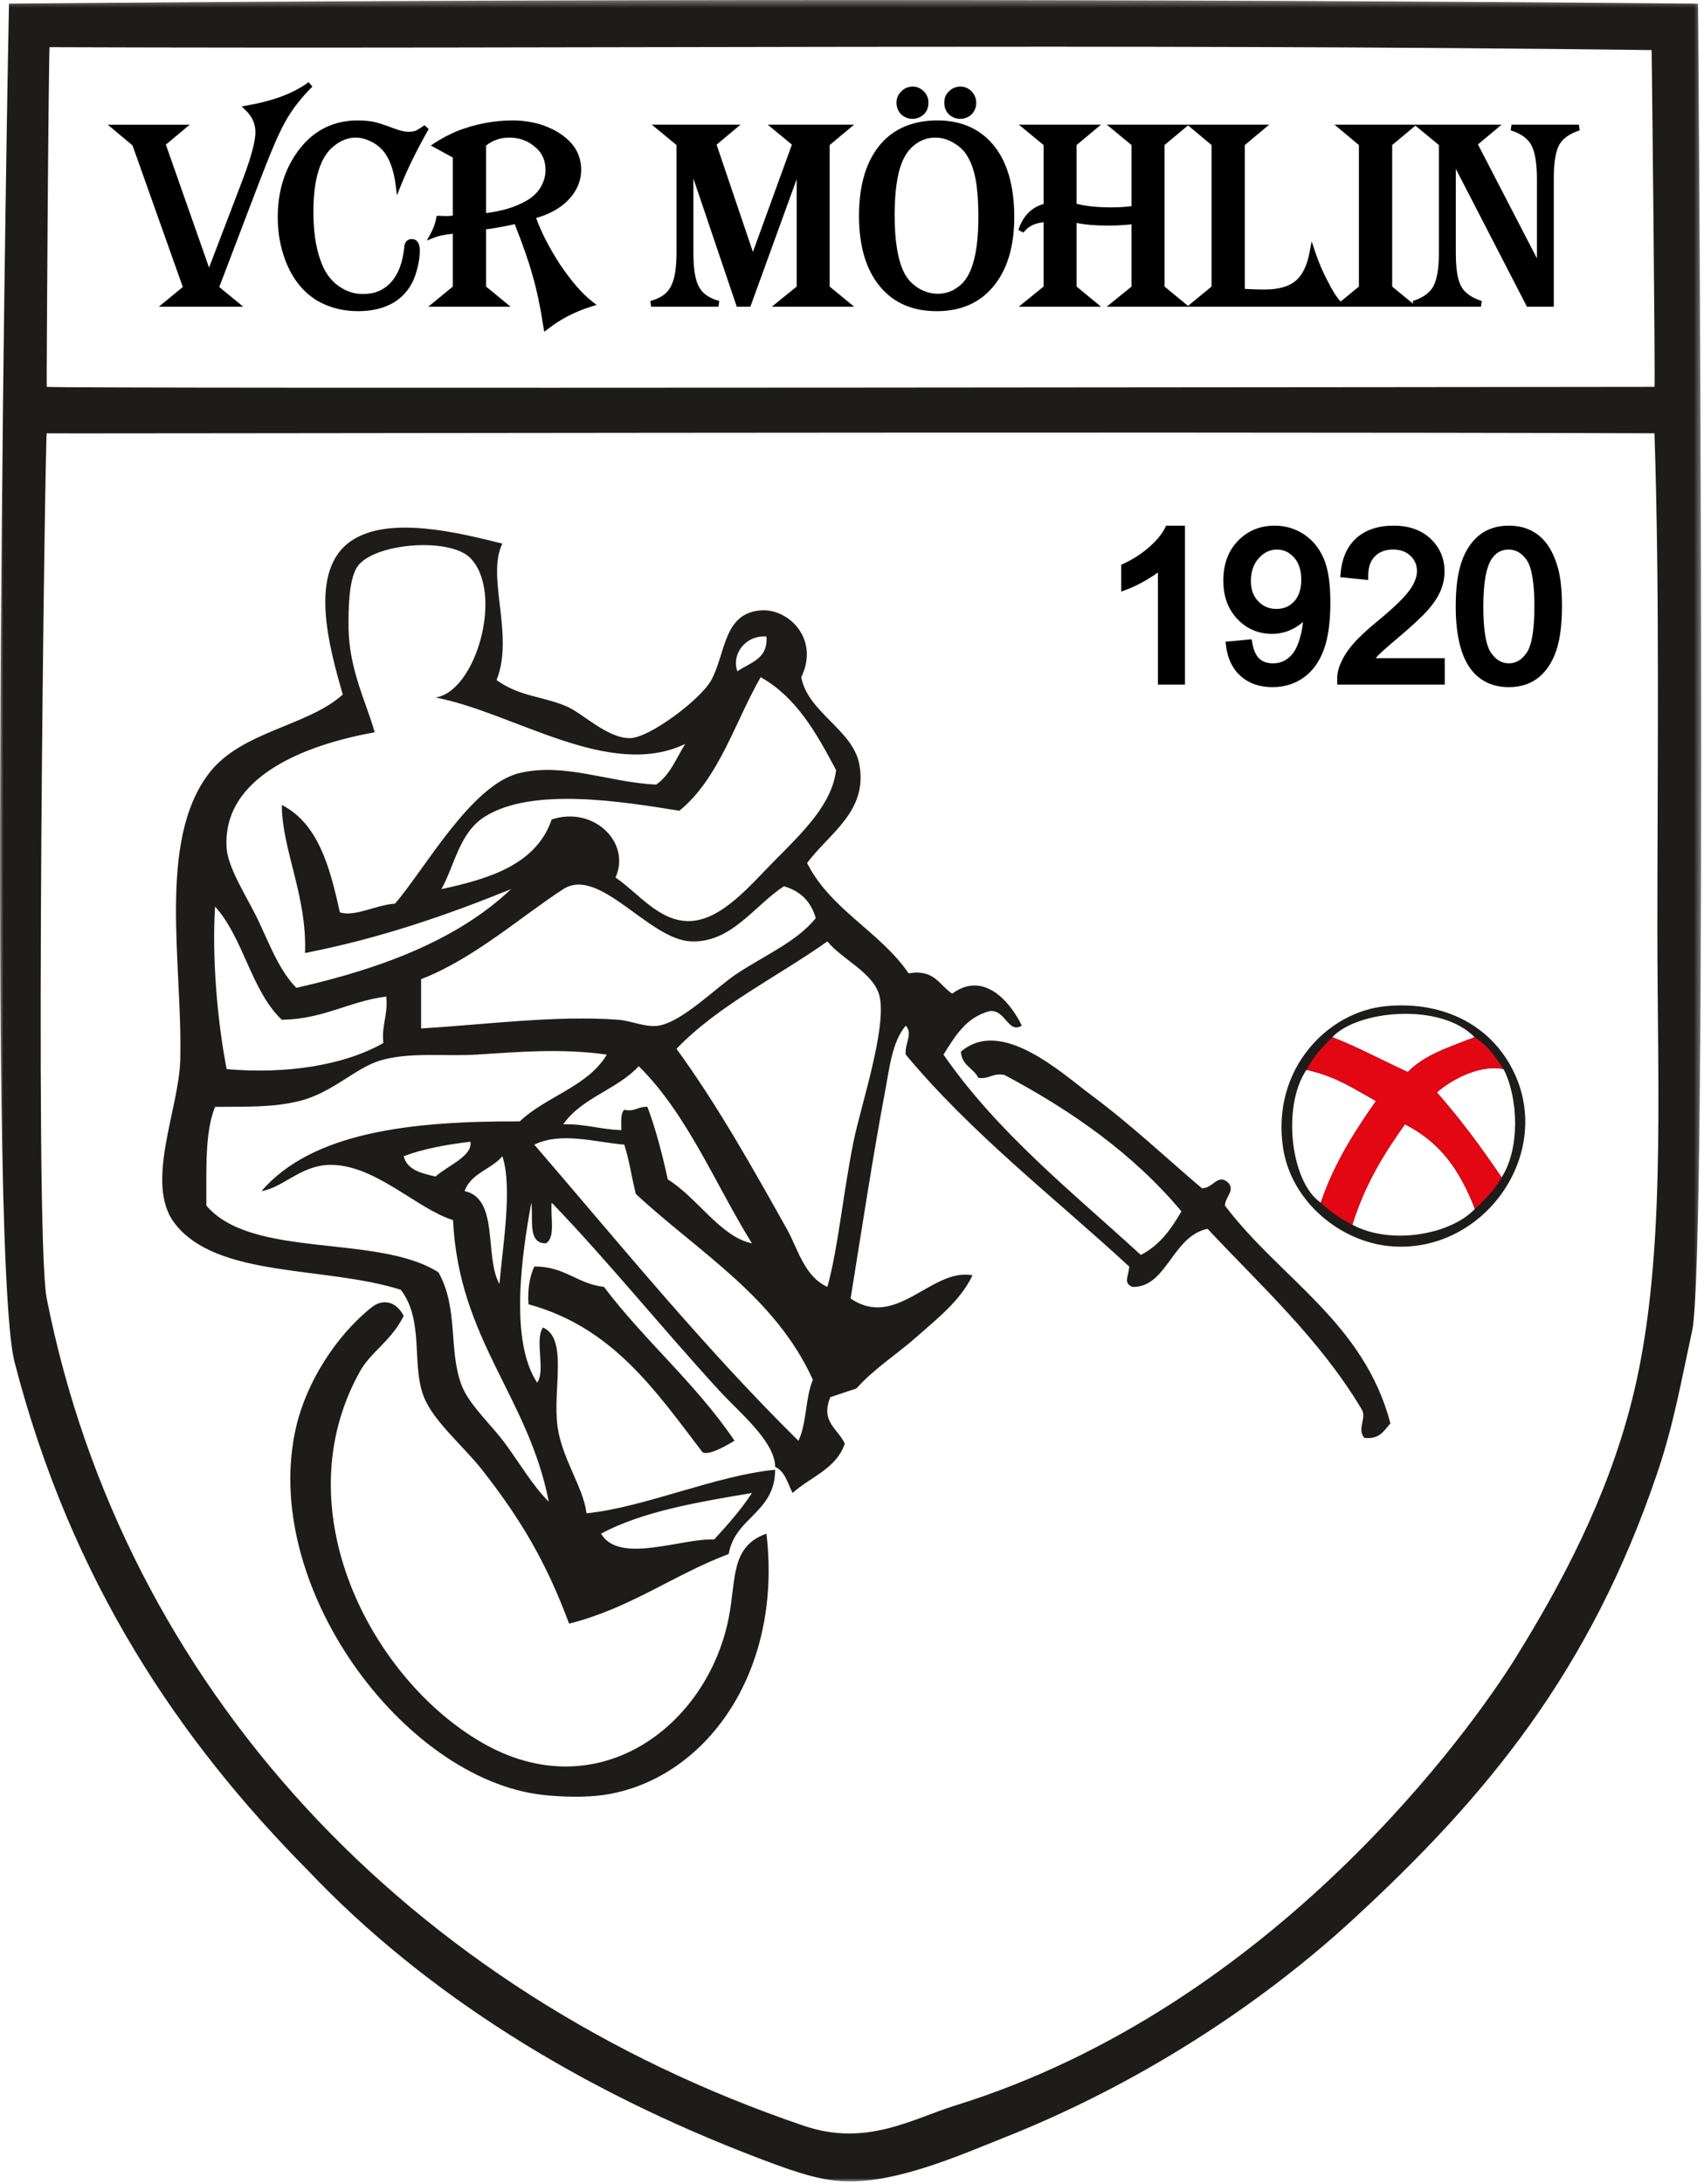 <?xml version="1.0" encoding="UTF-8" standalone="no"?>
<svg width="249px" height="319px" viewBox="0 0 249 319" version="1.1" xmlns="http://www.w3.org/2000/svg" xmlns:xlink="http://www.w3.org/1999/xlink">
    <!-- Generator: Sketch 39.1 (31720) - http://www.bohemiancoding.com/sketch -->
    <title>Page 1</title>
    <desc>Created with Sketch.</desc>
    <defs>
        <polygon id="path-1" points="248.597 319 0 319 0 0.351 248.597 0.351"></polygon>
    </defs>
    <g id="Page-1" stroke="none" stroke-width="1" fill="none" fill-rule="evenodd">
        <g transform="translate(0, -1)">
            <g id="Group-3" transform="translate(0, 0.65)">
                <mask id="mask-2" fill="white">
                    <use xlink:href="#path-1"></use>
                </mask>
                <g id="Clip-2"></g>
                <path d="M6.828,63.642 C6.597,63.724 4.957,180.573 6.828,190.02 C18.057,246.726 59.616,291.253 117.51,310.88 C126.606,313.964 133.31,309.853 139.562,307.913 C186.414,293.373 215.292,252.444 221.408,242.606 C228.281,231.55 234.77,219.263 238.371,205.287 C243.513,185.333 242.187,160.716 242.187,136.163 C242.187,111.811 242.537,87.013 241.763,63.642 C164.732,63.37 6.597,63.724 6.828,63.642 M6.828,56.858 C7.234,57.151 241.31,56.858 241.763,56.858 C241.903,56.859 241.372,7.588 241.339,7.665 C164.156,6.676 85.141,7.524 7.252,7.242 C7.096,7.271 6.779,56.859 6.828,56.858 M248.125,0.88 C248.155,1.018 249.6,183.964 247.276,194.686 C245.622,202.319 244.576,208.401 242.187,215.465 C232.393,244.434 217.261,262.755 197.66,280.772 C183.975,293.351 166.243,304.863 146.772,312.577 C140.409,315.099 130.435,319.577 122.599,318.938 C118.911,318.637 114.771,317.089 110.725,315.546 C84.808,305.663 62.13,291.639 44.994,273.562 C26.303,254.688 10.424,231.459 2.123,199.297 C-2.098,182.941 1.269,1.018 1.315,0.88 C80.343,0.173 169.098,0.174 248.125,0.88" id="Fill-1" fill="#1D1C1B" mask="url(#mask-2)"></path>
            </g>
            <path d="M87.826,225.02 C90.461,229.512 99.409,225.706 104.365,225.869 C106.319,223.724 108.267,221.571 109.878,219.083 C101.89,220.425 93.909,221.774 87.826,225.02 M67.895,174.981 C72.994,176.1 70.737,184.577 72.984,188.55 C73.435,183.183 74.931,174.415 73.408,169.892 C71.801,171.82 68.808,172.359 67.895,174.981 M58.989,169.892 C59.511,171.913 61.584,172.386 63.654,172.859 C65.295,171.319 69.088,169.911 68.743,167.772 C65.21,168.196 61.854,168.798 58.989,169.892 M78.072,168.196 C90.7,182.85 102.925,197.906 116.663,211.451 C117.89,209.001 117.678,205.114 118.783,202.544 C113.271,190.387 102.076,183.912 92.915,175.405 C92.308,173.043 91.956,170.425 91.219,168.196 C86.941,167.845 82.049,166.285 78.072,168.196 M93.339,156.745 C90.221,160.129 84.955,161.367 82.313,165.226 C85.503,165.147 87.765,165.994 90.794,166.075 C90.799,164.948 90.634,163.653 91.219,163.107 C92.817,163.433 93.246,162.589 94.611,162.683 C95.834,165.982 96.778,169.562 97.58,173.284 C101.882,175.91 105.29,181.685 109.878,182.613 C104.46,173.895 100.453,163.766 93.339,156.745 M69.591,155.048 C65.109,155.333 59.831,154.636 55.597,155.898 C51.868,157.008 48.619,160.624 43.723,161.834 C39.841,162.793 36.03,162.629 31.425,162.683 C29.909,166.397 30.175,171.893 30.152,177.101 C36.846,184.966 55.181,181.191 64.078,186.855 C67.051,192.19 65.485,198.228 67.471,203.393 C68.554,206.209 71.839,209.161 73.832,211.875 C76.039,214.881 77.831,218.014 80.193,220.356 C77.193,204.98 67.056,196.739 66.198,179.22 C60.783,177.536 54.656,170.905 47.963,171.163 C43.873,171.321 41.255,174.534 38.21,174.981 C45.616,166.413 59.913,164.737 75.952,164.803 C79.785,161.143 85.875,159.742 88.674,155.048 C81.971,154.106 75.763,154.659 69.591,155.048 M98.852,154.201 C104.812,162.363 110.084,171.786 114.967,180.494 C116.601,183.407 117.526,187.46 120.903,188.975 C122.495,183.226 123.143,175.631 124.72,167.772 C125.721,162.781 129.589,151.219 128.537,146.567 C127.757,143.117 123.009,141.143 120.903,138.511 C113.545,143.732 105.023,147.791 98.852,154.201 M33.121,157.169 C41.726,157.923 50.251,156.651 56.021,153.352 C55.727,150.655 56.739,149.264 56.445,146.567 C50.934,147.276 47.309,149.87 41.178,149.96 C36.685,145.69 35.595,138.014 31.425,133.422 C30.959,140.897 31.759,150.169 33.121,157.169 M100.972,138.511 C94.822,138.261 87.594,127.48 82.313,130.876 C76.364,134.703 69.179,141.105 61.534,144.024 L61.534,151.232 C71.113,150.641 81.43,149.272 90.37,149.96 C92.295,150.108 94.417,151.144 96.307,150.809 C99.825,150.181 104.737,145.148 107.757,143.174 C112.074,140.356 116.386,138.562 119.207,135.118 C118.518,132.696 116.963,131.142 114.542,130.452 C110.154,133.371 106.837,138.749 100.972,138.511 M111.15,99.915 C107.348,106.573 105.041,114.731 99.276,119.427 C90.874,118.079 77.816,115.934 70.863,120.275 C67.117,122.614 66.463,127.362 64.502,130.876 C71.713,129.323 78.369,127.216 80.617,120.7 C86.731,118.686 92.244,124.04 89.946,129.18 C93.352,131.538 96.26,135.5 100.548,135.542 C105.377,135.589 109.682,130.234 113.27,126.636 C117.569,122.326 121.597,118.343 122.176,113.489 C119.326,108.136 116.407,102.856 111.15,99.915 M107.757,99.067 C109.557,97.757 112.251,97.341 111.998,93.978 C108.861,93.751 106.852,96.632 107.757,99.067 M68.743,82.528 C65.722,79.416 54.525,80.325 52.204,83.799 C50.929,85.709 50.902,90.213 50.932,92.706 C51.006,98.859 53.608,103.794 54.749,107.972 C44.444,109.802 32.387,114.558 33.121,124.939 C33.33,127.897 36.3,132.373 37.786,135.542 C39.455,139.103 40.861,142.816 43.299,145.296 C55.747,142.477 66.835,138.298 74.68,130.876 C65.323,134.666 55.569,138.06 44.571,140.207 C44.882,131.837 41.213,125.189 41.178,118.579 C46.509,121.305 48.215,127.657 49.66,134.269 C51.885,134.966 54.974,133.166 57.717,132.998 C62.015,128.071 68.842,115.587 75.952,113.912 C82.506,112.37 88.992,115.285 95.883,115.609 C97.899,114.233 98.817,111.757 100.124,109.669 C89.046,114.963 75.222,105.135 63.654,102.882 C69.573,102.002 73.652,87.584 68.743,82.528 M80.617,176.677 C80.407,178.728 81.217,181.8 79.769,182.613 C77.046,182.649 77.947,179.064 77.648,176.677 C76.185,184.48 74.47,196.927 78.496,202.969 C79.757,201.262 78.084,196.619 79.345,194.911 C83.037,196.535 80.741,203.915 81.465,209.329 C82.099,214.072 85.242,218.215 85.706,222.053 C94.213,221.18 104.693,216.493 113.27,215.69 C113.237,222.018 107.426,222.57 106.485,227.988 C98.384,231.055 92.085,235.923 83.161,238.167 C79.798,229.125 76.056,222.853 70.439,215.69 C67.708,212.208 63.42,208.709 61.958,205.089 C60.063,200.399 62.048,193.942 58.565,189.399 C47.541,185.889 31.634,187.754 25.488,179.644 C21.118,173.88 26.138,163.036 26.336,155.898 C26.723,141.964 22.892,123.874 30.576,113.912 C35.289,107.802 44.95,107.085 50.084,102.459 C48.173,95.721 44.885,84.347 51.356,79.984 C56.819,76.299 66.927,78.779 73.408,80.407 C71.021,85.272 75.193,93.757 72.559,100.338 C76,102.79 79.084,102.632 82.737,104.156 C85.136,105.154 88.723,108.862 92.067,108.822 C94.912,108.787 102.431,103.132 103.941,100.338 C106.069,96.403 105.7,90.588 111.15,90.16 C115.276,89.838 119.782,94.379 117.087,99.915 C118.019,105.052 124.621,107.582 125.568,112.639 C126.853,119.495 121.235,122.653 117.935,127.061 C121.4,133.913 128.575,137.059 132.778,143.174 C136.542,142.522 137.257,144.916 139.139,146.143 C143.782,142.727 147.663,147.412 149.317,150.809 C147.3,152.065 146.981,148.48 144.652,148.688 C141.156,149.575 139.568,152.369 137.867,155.048 C145.799,166.483 156.598,175.049 166.704,184.31 C169.424,182.93 171.138,180.546 172.64,177.948 C165.686,169.637 156.746,163.31 146.772,158.018 C145.026,157.685 144.596,158.668 142.956,158.441 C142.264,157.012 140.525,156.631 140.411,154.625 C146.302,149.541 155.069,157.7 159.494,160.986 C165.351,165.334 170.913,170.583 175.609,174.556 C177.229,174.651 177.89,172.385 179.426,173.708 C180.559,174.892 179.028,175.803 179.002,177.101 C187.022,187.739 199.286,194.135 203.174,208.905 C202.25,209.962 201.609,211.298 199.357,211.026 C198.218,209.661 199.824,208.072 198.933,206.786 C192.848,196.614 184.32,188.887 176.457,180.494 C171.253,181.57 170.502,189.156 165.431,188.975 C164.073,188.335 164.945,187.446 165.007,186.006 C153.974,175.835 141.989,166.618 132.354,155.048 C132.163,153.438 133.453,152.031 132.354,150.809 C130.356,153.191 129.979,156.994 129.385,160.137 C127.557,169.826 125.935,180.511 124.296,190.671 C131.025,195.258 136.119,186.159 142.107,187.279 C140.381,190.963 136.934,193.62 134.05,196.184 C131.123,198.786 127.75,200.897 125.144,203.816 C123.854,204.224 122.608,204.673 121.328,205.089 C119.875,208.69 122.405,209.637 123.448,211.875 C122.196,215.57 118.413,216.734 115.815,219.083 C115.1,217.678 114.729,215.929 113.27,215.267 C113.243,211.556 108.061,207.34 105.213,204.242 C96.799,195.087 88.736,185.083 80.617,176.677" id="Fill-4" fill="#1D1C1B"></path>
            <path d="M107.333,211.45 C106.171,212.14 103.609,213.644 102.668,213.146 C95.868,204.255 89.562,194.871 77.224,191.519 C77.076,189.251 77.411,187.465 78.072,186.006 C82.509,185.951 84.311,188.531 88.25,188.974 C94.214,196.863 101.753,203.177 107.333,211.45" id="Fill-6" fill="#1D1C1B"></path>
            <path d="M58.989,193.215 C57.19,196.855 54.203,198.464 52.628,201.272 C41.277,221.514 54.289,246.244 70.439,255.553 C87.269,265.254 103.347,253.223 106.485,237.318 C107.605,231.639 106.711,226.908 111.998,225.02 C114.406,245.533 102.9,261.017 88.25,263.187 C85.444,263.602 81.889,263.469 79.344,263.187 C58.93,260.92 37.835,232.445 43.298,209.33 C44.84,202.81 49.118,196.101 54.324,191.943 C55.731,190.82 57.781,190.854 58.989,193.215" id="Fill-8" fill="#1D1C1B"></path>
            <path d="M41.633,18.872 C42.582,17.12 43.933,15.362 45.65,13.644 L45.099,13.003 C42.92,14.609 39.987,15.72 36.131,16.4 L35.31,16.545 L35.91,17.123 C36.862,18.039 37.324,19.088 37.324,20.33 C37.324,21.242 37.001,23.181 35.461,27.241 L30.548,40.092 L24.237,22.126 L27.725,19.211 L15.74,19.211 L19.365,22.24 L26.713,42.922 L23.212,45.8 L35.536,45.8 L32.04,42.926 L37.681,28.123 C39.296,23.917 40.585,20.735 41.633,18.872" id="Fill-10" fill="#000000"></path>
            <path d="M60.15,35.921 C59.917,35.921 59.151,36.008 59.072,37.113 C58.846,39.337 58.223,41.001 57.173,42.197 C56.105,43.375 54.756,43.948 53.049,43.948 C51.806,43.948 50.697,43.606 49.654,42.898 C48.745,42.304 48.001,41.473 47.444,40.434 C46.349,38.319 45.794,35.476 45.794,31.984 C45.794,27.165 46.791,23.927 48.764,22.355 C49.778,21.523 50.856,21.101 51.969,21.101 C52.793,21.101 53.599,21.33 54.5,21.818 C55.32,22.282 55.971,22.895 56.432,23.641 C57.11,24.732 57.583,26.208 57.8,27.909 L58.006,29.522 L58.614,28.013 C59.604,25.556 60.922,22.884 62.642,19.844 L62.022,19.293 C61.424,19.732 60.983,19.977 60.759,20.091 C60.419,20.201 60.09,20.253 59.726,20.253 C59.129,20.253 58.371,20.073 57.409,19.702 C56.328,19.284 55.387,18.98 54.594,18.794 C53.895,18.663 53.094,18.593 52.277,18.593 C48.127,18.593 44.888,20.56 42.648,24.441 C41.278,26.827 40.584,29.625 40.584,32.756 C40.584,35.016 40.971,37.158 41.732,39.122 C42.727,41.708 44.266,43.649 46.311,44.892 C48.068,45.93 50.101,46.456 52.355,46.456 C54.396,46.456 56.157,46.02 57.597,45.156 C59.056,44.239 60.06,42.969 60.668,41.265 C61.118,39.916 61.346,38.689 61.346,37.619 C61.346,36.215 60.696,35.921 60.15,35.921" id="Fill-12" fill="#000000"></path>
            <path d="M71.031,22.265 C72.006,21.482 73.119,21.101 74.427,21.101 C75.761,21.101 76.933,21.486 77.92,22.253 C79.128,23.141 79.715,24.317 79.715,25.848 C79.715,26.658 79.505,27.437 79.071,28.232 C78.573,29.157 77.702,29.949 76.539,30.531 C75.139,31.298 73.288,31.833 71.031,32.124 L71.031,22.265 Z M81.883,39.701 C80.344,37.356 79.153,35.053 78.339,32.851 C80.3,32.284 81.824,31.439 82.991,30.272 C84.273,28.948 84.924,27.446 84.924,25.809 C84.924,23.829 84.075,22.183 82.407,20.922 C81.501,20.213 80.399,19.647 79.024,19.189 C77.66,18.788 76.308,18.593 74.89,18.593 C72.154,18.593 69.415,19.122 66.735,20.171 C65.565,20.672 64.521,21.227 63.544,21.865 L62.952,22.252 L66.169,24.015 L66.169,32.496 C65.776,32.54 65.428,32.563 65.165,32.563 C65.053,32.563 64.934,32.556 64.801,32.548 C64.616,32.537 64.408,32.525 64.162,32.525 L63.811,32.525 L63.745,32.869 C63.595,33.66 63.332,34.389 62.942,35.098 L62.37,36.137 L63.471,35.696 C64.086,35.451 64.971,35.271 66.169,35.15 L66.169,42.86 L62.592,45.799 L74.608,45.799 L71.031,42.86 L71.031,34.493 C71.567,34.435 72.264,34.327 73.077,34.176 L73.178,34.157 C73.996,34.006 74.677,33.88 75.217,33.736 C76.461,36.904 77.284,39.272 77.803,41.174 C78.4,43.188 78.941,45.74 79.411,48.759 L79.521,49.468 L80.089,49.03 C81.964,47.585 84.029,46.522 86.402,45.78 L87.177,45.538 L86.535,45.04 C85.095,43.924 83.572,42.176 81.883,39.701 L81.883,39.701 Z" id="Fill-14" fill="#000000"></path>
            <path d="M121.237,22.187 L124.799,19.21 L112.183,19.21 L115.719,22.125 L110.022,37.804 L104.713,22.128 L108.204,19.21 L95.243,19.21 L98.856,22.189 L98.856,37.927 C98.856,40.234 98.562,41.916 97.98,42.937 C97.463,43.9 96.501,44.564 95.037,44.966 L95.15,45.799 L104.99,45.799 L105.103,44.966 C103.639,44.564 102.677,43.9 102.156,42.926 C101.597,41.947 101.325,40.312 101.325,37.927 L101.325,27.074 L107.659,45.799 L109.648,45.799 L116.415,27.176 L116.415,42.858 L112.787,45.799 L124.814,45.799 L121.237,42.859 L121.237,22.187 Z" id="Fill-16" fill="#000000"></path>
            <path d="M142.965,32.679 C142.965,37.7 142.128,41.009 140.476,42.518 C139.468,43.454 138.338,43.91 137.021,43.91 C136.072,43.91 135.093,43.624 134.201,43.089 C133.281,42.5 132.61,41.783 132.151,40.899 C131.208,39.052 130.73,36.221 130.73,32.486 C130.73,29.87 130.947,27.698 131.373,26.033 C131.781,24.475 132.398,23.316 133.258,22.493 C134.266,21.556 135.384,21.101 136.674,21.101 C137.668,21.101 138.591,21.382 139.505,21.967 C140.416,22.514 141.084,23.227 141.552,24.164 C142.03,25.017 142.381,26.121 142.623,27.539 C142.85,28.898 142.965,30.628 142.965,32.679 M136.99,18.593 L136.824,18.593 C133.353,18.633 130.61,19.8 128.672,22.061 C126.581,24.506 125.521,28.027 125.521,32.525 C125.521,36.997 126.581,40.504 128.67,42.948 C130.637,45.275 133.394,46.456 136.867,46.456 C140.34,46.456 143.098,45.275 145.062,42.95 C147.153,40.504 148.212,37.062 148.212,32.718 C148.212,28.099 147.153,24.513 145.061,22.06 C143.083,19.759 140.368,18.593 136.99,18.593" id="Fill-18" fill="#000000"></path>
            <path d="M140.302,18.36 C140.934,18.36 141.497,18.142 141.975,17.712 L142.007,17.68 C142.437,17.201 142.656,16.639 142.656,16.006 C142.656,15.409 142.431,14.845 141.991,14.357 C141.518,13.883 140.978,13.653 140.341,13.653 C139.686,13.653 139.118,13.889 138.668,14.341 C138.216,14.748 137.987,15.307 137.987,16.006 C137.987,16.697 138.204,17.248 138.667,17.712 C139.152,18.148 139.687,18.36 140.302,18.36" id="Fill-20" fill="#000000"></path>
            <path d="M131.682,17.711 C132.161,18.142 132.724,18.36 133.355,18.36 C133.953,18.36 134.518,18.136 135.006,17.696 C135.453,17.248 135.67,16.696 135.67,16.007 C135.67,15.352 135.446,14.797 135.006,14.356 C134.533,13.883 134.005,13.653 133.394,13.653 C132.701,13.653 132.132,13.889 131.704,14.356 C131.245,14.778 131.002,15.348 131.002,16.007 C131.002,16.638 131.22,17.201 131.651,17.68 L131.682,17.711 Z" id="Fill-22" fill="#000000"></path>
            <path d="M203.434,42.859 L203.434,22.188 L206.825,19.354 L210.264,22.189 L210.264,37.928 C210.264,40.2 209.983,41.858 209.43,42.853 C208.909,43.794 207.899,44.505 206.43,44.971 L206.494,45.374 L203.434,42.859 Z M173.605,45.682 L170.169,42.859 L170.169,22.188 L173.605,19.317 L177.038,22.188 L177.038,42.859 L173.605,45.682 Z M230.718,19.21 L220.876,19.21 L220.749,20.038 C222.216,20.505 223.226,21.216 223.748,22.157 C224.293,23.139 224.583,24.841 224.583,27.082 L224.583,38.733 L215.969,22.096 L219.422,19.21 L206.995,19.21 L206.651,19.21 L195.011,19.21 L198.572,22.188 L198.572,42.859 L195.911,45.045 C195.369,44.492 194.739,43.514 194.083,42.202 C193.343,40.839 192.703,39.355 192.183,37.794 L191.667,36.245 L191.363,37.849 C190.993,39.815 190.303,41.224 189.311,42.038 C188.298,42.87 186.779,43.291 184.796,43.291 C183.999,43.291 183.025,43.261 181.9,43.2 L181.9,22.188 L185.463,19.21 L173.732,19.21 L173.476,19.21 L161.733,19.21 L165.346,22.189 L165.346,31.113 C164.423,31.232 163.446,31.29 162.375,31.29 C160.382,31.29 158.685,31.116 157.319,30.77 L157.319,22.188 L160.881,19.21 L148.882,19.21 L152.495,22.189 L152.495,30.802 C150.713,31.291 149.475,32.566 148.812,34.593 L149.56,34.971 C149.895,34.502 150.371,34.12 150.958,33.843 C151.465,33.635 151.971,33.511 152.495,33.468 L152.495,42.858 L148.868,45.8 L160.897,45.8 L157.319,42.859 L157.319,33.562 C158.543,33.825 160.054,33.952 161.911,33.952 C163.078,33.952 164.207,33.892 165.346,33.772 L165.346,42.858 L161.719,45.8 L173.462,45.8 L173.746,45.8 L194.994,45.8 L196.662,45.8 L206.56,45.8 L207.011,45.8 L216.399,45.8 L216.529,44.971 C215.06,44.505 214.052,43.794 213.53,42.853 C212.994,41.891 212.733,40.279 212.733,37.928 L212.733,25.665 L223.127,45.8 L227.05,45.8 L227.05,27.082 C227.05,24.765 227.319,23.107 227.846,22.155 C228.369,21.216 229.377,20.505 230.845,20.038 L230.718,19.21 Z" id="Fill-24" fill="#000000"></path>
            <path d="M170.222,78.136 C169.793,79.003 169.04,79.921 167.983,80.866 C166.911,81.824 165.638,82.652 164.2,83.329 L163.834,83.501 L163.834,87.411 L164.691,87.096 C165.557,86.776 166.542,86.293 167.618,85.661 C168.201,85.318 168.732,84.969 169.202,84.621 L169.202,101 L173.157,101 L173.157,77.782 L170.397,77.782 L170.222,78.136 Z" id="Fill-26" fill="#000000"></path>
            <path d="M190.148,85.663 C190.148,87.031 189.801,88.103 189.116,88.848 C188.436,89.587 187.587,89.947 186.52,89.947 C185.458,89.947 184.591,89.584 183.87,88.836 C183.142,88.083 182.788,87.118 182.788,85.887 C182.788,84.487 183.168,83.388 183.95,82.527 C184.715,81.685 185.581,81.275 186.595,81.275 C187.569,81.275 188.383,81.65 189.083,82.423 C189.79,83.202 190.148,84.293 190.148,85.663 M190.512,79.032 C189.235,78.202 187.806,77.781 186.267,77.781 C184.129,77.781 182.323,78.529 180.897,80.003 C179.477,81.471 178.758,83.42 178.758,85.797 C178.758,88.103 179.449,89.996 180.813,91.425 C182.183,92.861 183.883,93.589 185.864,93.589 C187.054,93.589 188.177,93.293 189.2,92.708 C189.637,92.457 190.04,92.17 190.402,91.849 C190.341,92.488 190.232,93.121 190.078,93.738 C189.827,94.74 189.518,95.539 189.158,96.11 C188.815,96.654 188.371,97.094 187.837,97.419 C187.32,97.734 186.702,97.893 185.998,97.893 C185.188,97.893 184.551,97.677 184.05,97.233 C183.546,96.786 183.193,96.021 183.002,94.958 L182.898,94.383 L179.082,94.736 L179.165,95.389 C179.403,97.259 180.131,98.74 181.33,99.79 C182.528,100.84 184.078,101.372 185.939,101.372 C187.678,101.372 189.22,100.895 190.523,99.954 C191.82,99.018 192.806,97.646 193.454,95.878 C194.083,94.16 194.402,91.842 194.402,88.988 C194.402,86.229 194.076,84.075 193.433,82.586 C192.774,81.059 191.792,79.864 190.512,79.032" id="Fill-28" fill="#000000"></path>
            <path d="M201.354,96.768 C201.792,96.306 202.818,95.397 204.404,94.065 C206.346,92.424 207.76,91.108 208.606,90.156 C209.478,89.174 210.115,88.217 210.498,87.313 C210.888,86.393 211.085,85.441 211.085,84.485 C211.085,82.593 210.402,80.983 209.054,79.701 C207.715,78.427 205.892,77.781 203.635,77.781 C201.409,77.781 199.598,78.379 198.252,79.556 C196.898,80.741 196.109,82.465 195.906,84.681 L195.848,85.307 L199.928,85.726 L199.933,85.027 C199.942,83.818 200.266,82.91 200.925,82.251 C201.582,81.594 202.449,81.275 203.576,81.275 C204.638,81.275 205.467,81.575 206.109,82.193 C206.746,82.804 207.055,83.534 207.055,84.426 C207.055,85.297 206.675,86.256 205.926,87.277 C205.126,88.367 203.543,89.886 201.22,91.79 C199.667,93.061 198.458,94.202 197.627,95.18 C196.772,96.187 196.141,97.227 195.751,98.271 C195.493,98.944 195.374,99.655 195.397,100.383 L195.416,100.999 L211.115,100.999 L211.115,97.148 L201.012,97.148 C201.121,97.02 201.235,96.893 201.354,96.768" id="Fill-30" fill="#000000"></path>
            <path d="M220.482,97.893 C219.46,97.893 218.613,97.398 217.893,96.38 C217.136,95.308 216.75,93.022 216.75,89.584 C216.75,86.145 217.179,83.785 218.02,82.571 C218.636,81.699 219.431,81.275 220.452,81.275 C221.495,81.275 222.352,81.768 223.072,82.781 C223.831,83.849 224.214,86.138 224.214,89.584 C224.214,93.012 223.831,95.296 223.071,96.374 C222.351,97.396 221.505,97.893 220.482,97.893 M227.733,84.26 C227.389,82.922 226.905,81.765 226.294,80.822 C225.661,79.845 224.845,79.085 223.869,78.564 C222.893,78.045 221.755,77.781 220.482,77.781 C218.75,77.781 217.282,78.261 216.123,79.206 C214.984,80.134 214.119,81.458 213.552,83.141 C213,84.775 212.72,86.942 212.72,89.584 C212.72,93.816 213.494,96.939 215.02,98.866 C216.344,100.529 218.181,101.372 220.482,101.372 C222.226,101.372 223.698,100.889 224.859,99.938 C225.996,99.006 226.858,97.679 227.423,95.995 C227.969,94.363 228.244,92.205 228.244,89.584 C228.244,87.374 228.072,85.583 227.733,84.26" id="Fill-32" fill="#000000"></path>
            <path d="M205.294,165.227 C202.066,169.774 199.483,173.988 197.611,179.89 C203.156,182.912 211.942,181.383 215.521,177.589 C213.292,171.903 210.533,167.904 205.294,165.227 M190.907,157.277 C187.295,162.603 188.606,173.687 192.996,176.677 C194.044,173.569 195.408,170.776 196.94,168.151 C198.222,165.956 199.622,163.879 201.053,161.834 C198.888,160.62 196.973,159.405 194.703,158.462 C193.555,157.985 192.315,157.579 190.907,157.277 M219.712,157.17 C216.252,156.457 212.19,158.648 209.959,160.562 C213.522,164.632 216.34,168.437 219.423,172.987 C222.192,168.658 221.825,161.28 219.712,157.17 M194.692,152.505 C198.561,154.008 202.022,155.919 205.718,157.594 C208.135,155.063 211.923,153.903 215.472,152.505 C210.518,147.372 198.311,148.572 194.692,152.505 M202.514,147.972 C211.326,147.143 218.296,151.086 221.409,158.018 C226.828,170.085 216.534,184.197 203.174,183.038 C195.926,182.409 188.658,176.57 187.483,168.62 C185.791,157.156 194.009,148.773 202.514,147.972" id="Fill-34" fill="#1D1C1B"></path>
            <path d="M219.721,157.168 C216.261,156.455 212.198,158.646 209.967,160.561 C213.531,164.63 216.348,168.436 219.432,172.985 C219.432,172.985 218.967,173.908 217.942,175.111 C216.551,176.742 215.53,177.587 215.53,177.587 C213.3,171.901 210.541,167.903 205.303,165.225 C202.075,169.772 199.491,173.986 197.62,179.888 C197.62,179.888 196.703,179.525 195.182,178.466 C193.662,177.408 193.005,176.675 193.005,176.675 C194.93,170.967 197.918,166.322 201.062,161.833 C197.802,160.004 195.108,158.172 190.916,157.276 C190.916,157.276 191.672,155.779 192.748,154.549 C193.825,153.318 194.701,152.503 194.701,152.503 C198.569,154.007 202.031,155.917 205.727,157.592 C208.144,155.061 211.932,153.902 215.48,152.503 C215.48,152.503 216.856,153.379 217.724,154.419 C218.593,155.459 219.721,157.168 219.721,157.168" id="Fill-36" fill="#E30613"></path>
        </g>
    </g>
</svg>